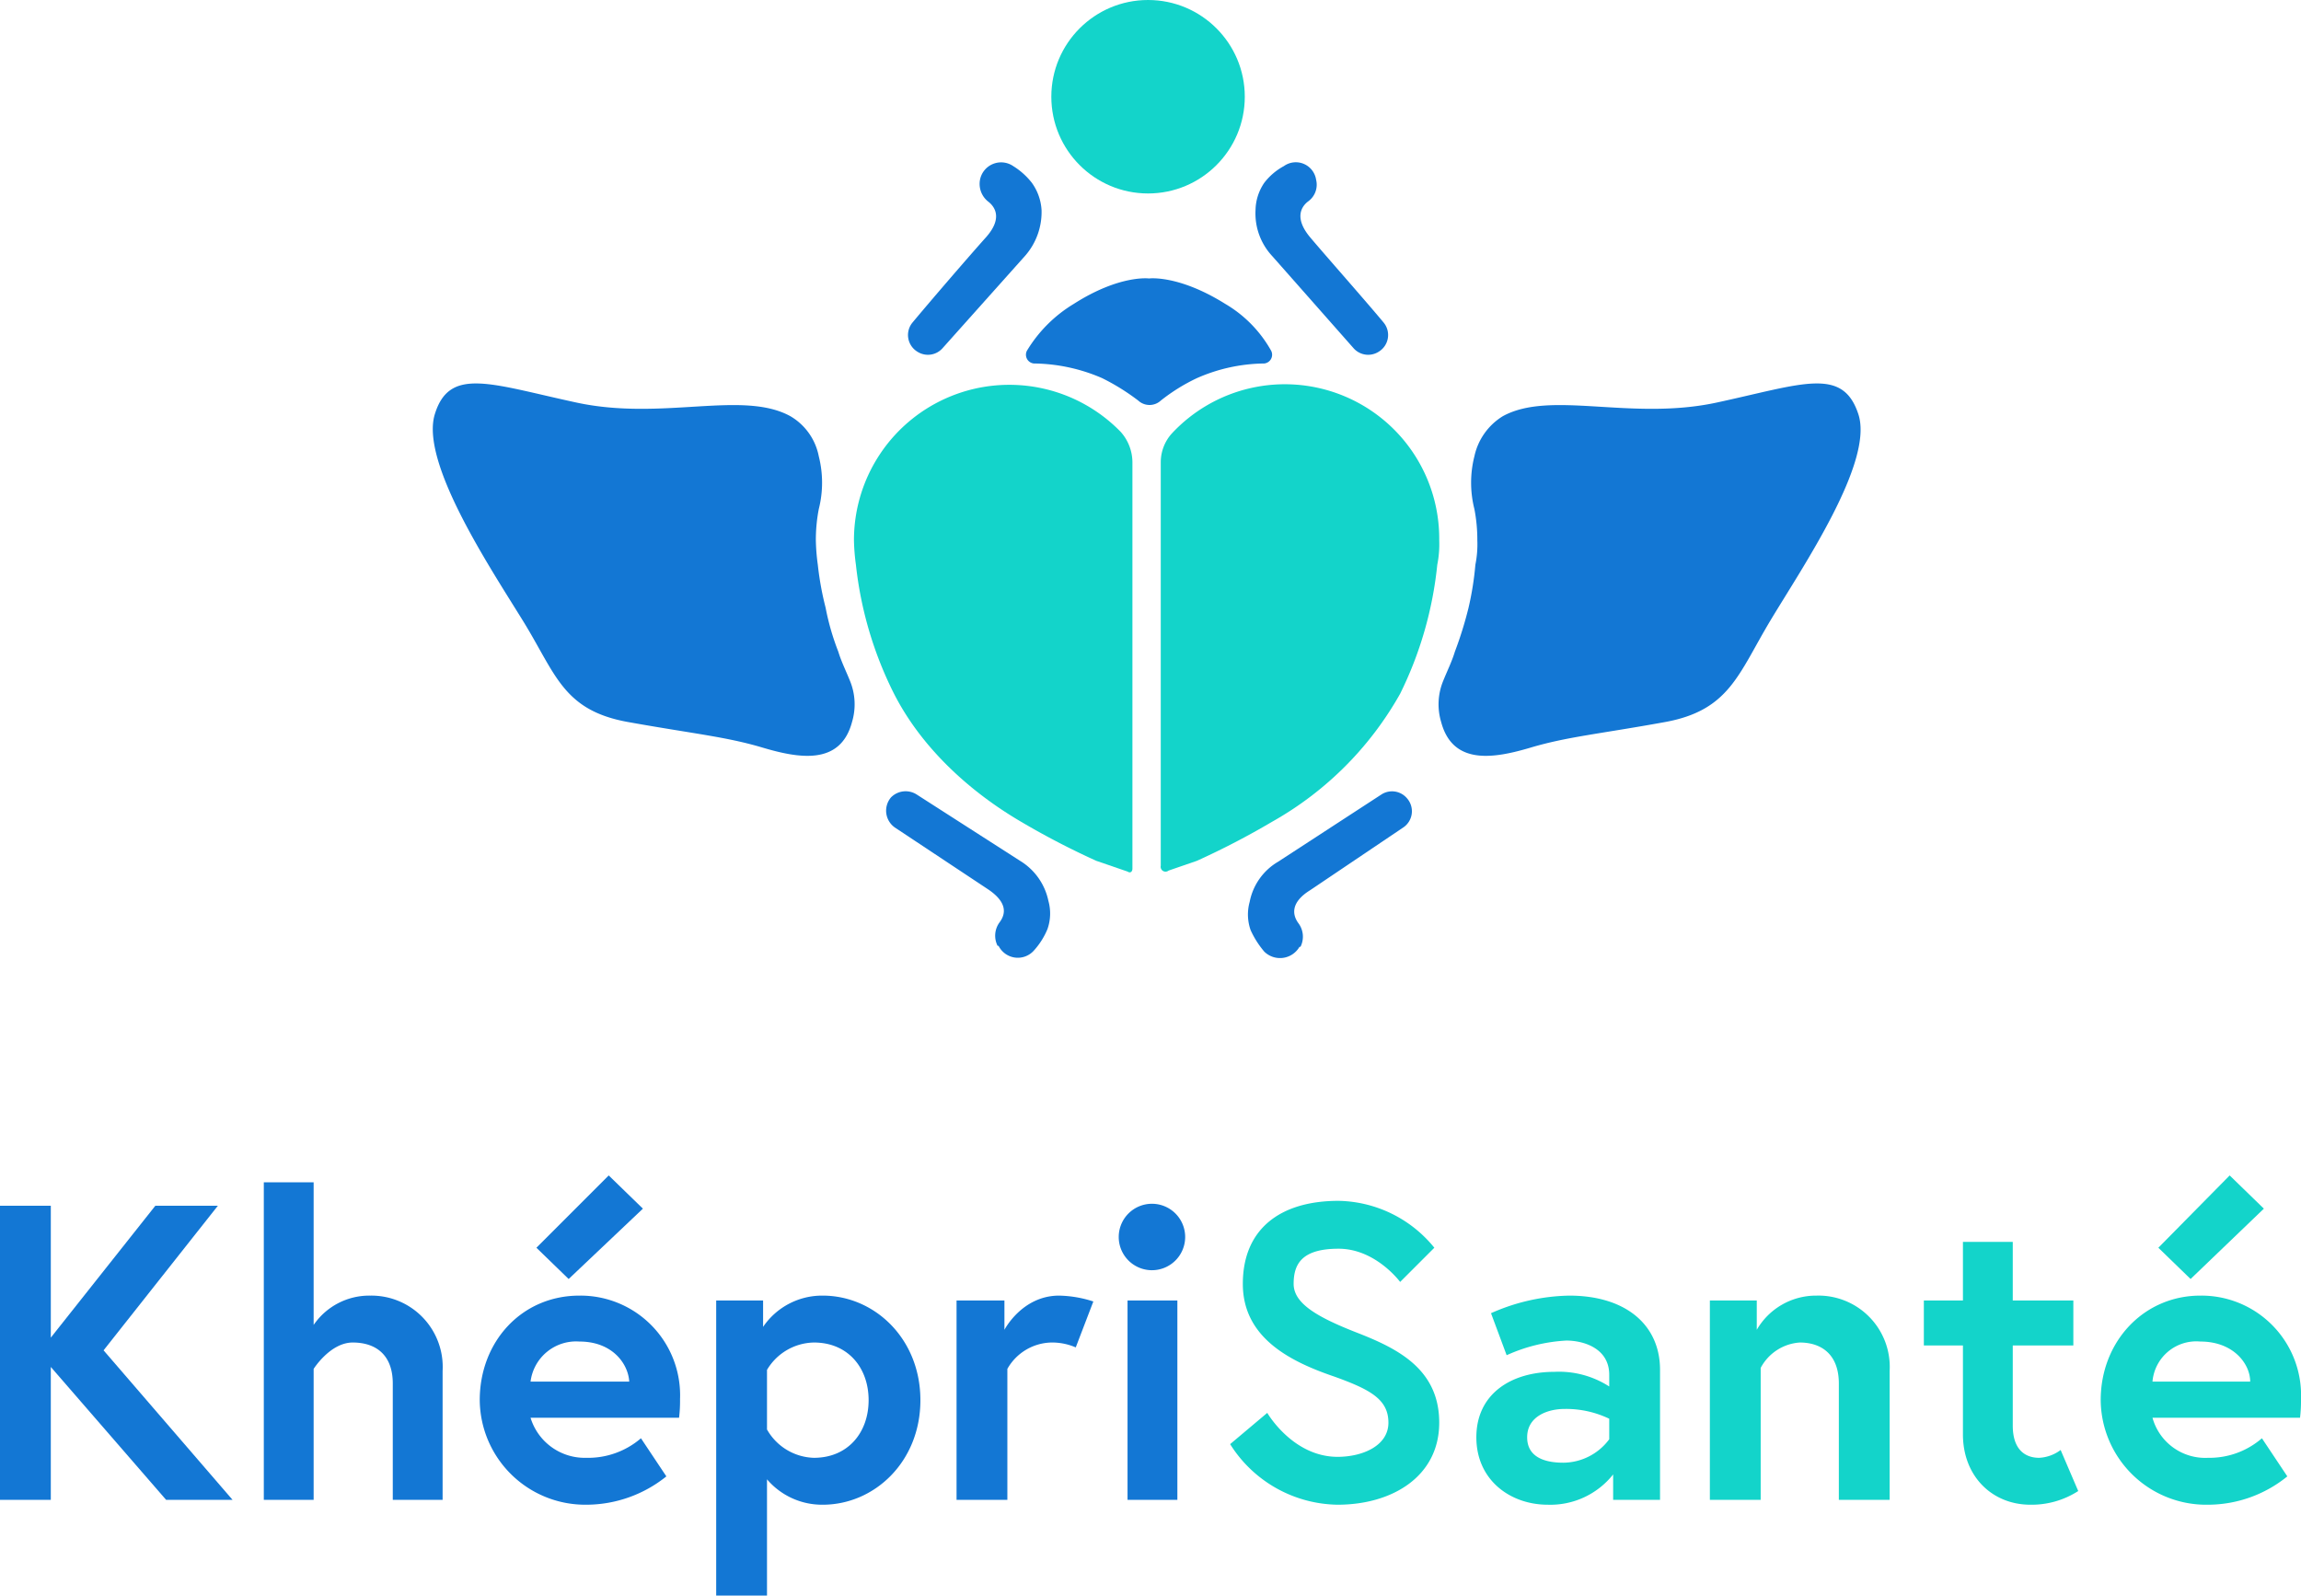 <svg xmlns="http://www.w3.org/2000/svg" viewBox="0 0 235.5 163.3"><title>LOGO KHEPRI_COMPACT_COULEUR RVB1</title><g id="Calque_3" data-name="Calque 3"><path d="M308.4,345.7l10.7-13.5h6.4L313.8,347,327,362.3h-6.8l-11.8-13.6v13.6h-5.2V332.2h5.2Z" transform="translate(-303.2 -208.8)" style="fill:#1377d4"/><path d="M348.5,349.1v13.2h-5.1V350.4c0-3-1.8-4.2-4.1-4.2s-4,2.7-4,2.7v13.4h-5.1V329.8h5.1v14.6a6.9,6.9,0,0,1,5.8-3A7.3,7.3,0,0,1,348.5,349.1Z" transform="translate(-303.2 -208.8)" style="fill:#1377d4"/><path d="M372.8,352a14.2,14.2,0,0,1-.1,1.9H357.5a5.8,5.8,0,0,0,5.7,4.1,8.3,8.3,0,0,0,5.6-2l2.6,3.9a13.1,13.1,0,0,1-8.2,2.9,10.8,10.8,0,0,1-10.9-10.7c0-6,4.3-10.7,10.2-10.7A10.2,10.2,0,0,1,372.8,352Zm-5.2-1.8c-.1-1.8-1.7-4.1-5.1-4.1a4.7,4.7,0,0,0-5,4.1Zm1.4-17.7-7.6,7.2-3.3-3.2,7.4-7.4Z" transform="translate(-303.2 -208.8)" style="fill:#1377d4"/><path d="M381.3,341.9v2.7a7.3,7.3,0,0,1,6.1-3.2c5.3,0,10,4.4,10,10.7s-4.7,10.7-10,10.7a7.4,7.4,0,0,1-5.7-2.6v11.9h-5.2V341.9Zm.4,13.2a5.7,5.7,0,0,0,4.8,2.9c3.5,0,5.6-2.6,5.6-5.9s-2.1-5.9-5.6-5.9a5.7,5.7,0,0,0-4.8,2.8Z" transform="translate(-303.2 -208.8)" style="fill:#1377d4"/><path d="M415.1,342l-1.8,4.7a6.1,6.1,0,0,0-2.5-.5,5.3,5.3,0,0,0-4.5,2.7v13.4h-5.2V341.9H406v3s1.8-3.5,5.6-3.5A12,12,0,0,1,415.1,342Z" transform="translate(-303.2 -208.8)" style="fill:#1377d4"/><path d="M421.1,332a3.4,3.4,0,1,1-3.4,3.3A3.4,3.4,0,0,1,421.1,332Zm-2.5,9.9h5.1v20.4h-5.1Z" transform="translate(-303.2 -208.8)" style="fill:#1377d4"/><path d="M439.8,349.7c-4.4-1.5-9.4-3.9-9.4-9.5s3.8-8.5,9.8-8.5a12.9,12.9,0,0,1,9.8,4.8l-3.5,3.5s-2.5-3.4-6.3-3.4-4.6,1.6-4.6,3.6,2.4,3.4,6.5,5,8.4,3.7,8.4,9.2-4.8,8.4-10.4,8.4a13.2,13.2,0,0,1-11-6.2l3.8-3.2s2.6,4.5,7.2,4.5c2.5,0,5.2-1.1,5.2-3.5S443.4,351,439.8,349.7Z" transform="translate(-303.2 -208.8)" style="fill:#13d4ca"/><path d="M473.1,349v13.3h-4.8v-2.6a8.2,8.2,0,0,1-6.7,3.1c-3.8,0-7.3-2.5-7.3-6.9s3.5-6.7,8-6.7a9.5,9.5,0,0,1,5.6,1.5v-1.2c0-2.7-2.6-3.5-4.4-3.5a17,17,0,0,0-6.1,1.5l-1.6-4.3a20.5,20.5,0,0,1,8-1.8C469.6,341.4,473.1,344.4,473.1,349Zm-5.2,7.1V354a10.2,10.2,0,0,0-4.6-1c-1.6,0-3.8.7-3.8,2.9s2.1,2.6,3.7,2.6A5.9,5.9,0,0,0,467.9,356.1Z" transform="translate(-303.2 -208.8)" style="fill:#13d4ca"/><path d="M496.6,349.1v13.2h-5.2V350.4c0-3-1.8-4.2-4-4.2a4.9,4.9,0,0,0-4,2.6v13.5h-5.2V341.9H483v3a7,7,0,0,1,6.1-3.5A7.3,7.3,0,0,1,496.6,349.1Z" transform="translate(-303.2 -208.8)" style="fill:#13d4ca"/><path d="M500.1,341.9h4v-6h5.1v6h6.2v4.6h-6.2v8.2c0,2.5,1.3,3.3,2.7,3.3a4,4,0,0,0,2.2-.8l1.8,4.2a8.8,8.8,0,0,1-4.9,1.4c-3.9,0-6.9-2.9-6.9-7.2v-9.1h-4Z" transform="translate(-303.2 -208.8)" style="fill:#13d4ca"/><path d="M538.7,352a14.2,14.2,0,0,1-.1,1.9H523.5a5.6,5.6,0,0,0,5.7,4.1,8.2,8.2,0,0,0,5.5-2l2.6,3.9a12.9,12.9,0,0,1-8.1,2.9,10.8,10.8,0,0,1-11-10.7c0-6,4.4-10.7,10.2-10.7A10.2,10.2,0,0,1,538.7,352Zm-5.2-1.8c0-1.8-1.7-4.1-5.1-4.1a4.5,4.5,0,0,0-4.9,4.1Zm1.4-17.7-7.5,7.2-3.3-3.2,7.3-7.4Z" transform="translate(-303.2 -208.8)" style="fill:#13d4ca"/><path d="M428.6,239.9c-4.8-3-7.8-2.6-7.8-2.6s-3-.4-7.7,2.6a14.1,14.1,0,0,0-4.8,4.8.9.9,0,0,0,.7,1.3,18,18,0,0,1,7,1.5,22.5,22.5,0,0,1,3.7,2.3,1.7,1.7,0,0,0,2.3,0,18.8,18.8,0,0,1,3.7-2.3,17.5,17.5,0,0,1,6.9-1.5.9.9,0,0,0,.7-1.3A12.8,12.8,0,0,0,428.6,239.9Z" transform="translate(-303.2 -208.8)" style="fill:#1377d4"/><path d="M441.7,244.4l-8.3-9.4a6.4,6.4,0,0,1-1.7-4.7,5.1,5.1,0,0,1,.9-2.8,6.3,6.3,0,0,1,2-1.7,2.1,2.1,0,0,1,3.3,1.4h0a2.1,2.1,0,0,1-.8,2.2c-.8.6-1.4,1.8.2,3.7s5.5,6.3,7.5,8.7a2,2,0,0,1-.5,3h0A2,2,0,0,1,441.7,244.4Z" transform="translate(-303.2 -208.8)" style="fill:#1377d4"/><path d="M399.7,244.4l8.4-9.4a6.8,6.8,0,0,0,1.7-4.7,5.3,5.3,0,0,0-1-2.8,7.3,7.3,0,0,0-1.9-1.7,2.2,2.2,0,0,0-3.4,1.4h0a2.3,2.3,0,0,0,.8,2.2c.8.6,1.5,1.8-.2,3.7s-5.5,6.3-7.5,8.7a2,2,0,0,0,.5,3h0A2,2,0,0,0,399.7,244.4Z" transform="translate(-303.2 -208.8)" style="fill:#1377d4"/><path d="M397,290.1l10.6,6.8a6.3,6.3,0,0,1,2.9,4.1,4.8,4.8,0,0,1-.1,2.9,7.6,7.6,0,0,1-1.4,2.2,2.2,2.2,0,0,1-3.6-.5h-.1a2.3,2.3,0,0,1,.2-2.4c.6-.8.9-2-1.2-3.4l-9.5-6.3a2.1,2.1,0,0,1-.4-3.1h0A2.1,2.1,0,0,1,397,290.1Z" transform="translate(-303.2 -208.8)" style="fill:#1377d4"/><path d="M444.6,290.1,434,297a6.1,6.1,0,0,0-2.9,4.1,4.8,4.8,0,0,0,.1,2.9,9.3,9.3,0,0,0,1.4,2.2,2.3,2.3,0,0,0,3.6-.5h.1a2.3,2.3,0,0,0-.2-2.4c-.6-.8-.9-2.1,1.2-3.4l9.5-6.4a2,2,0,0,0,.4-3h0A2,2,0,0,0,444.6,290.1Z" transform="translate(-303.2 -208.8)" style="fill:#1377d4"/><circle cx="117.5" cy="9.9" r="9.9" style="fill:#13d4ca"/><path d="M450.5,264.1a15.8,15.8,0,0,0-27.4-10.9,4.4,4.4,0,0,0-1.1,2.9v41.3a.5.5,0,0,0,.8.5l2.9-1a80.4,80.4,0,0,0,7.7-4,34.3,34.3,0,0,0,13.1-13.1,38.5,38.5,0,0,0,3.8-13.2A10.6,10.6,0,0,0,450.5,264.1Z" transform="translate(-303.2 -208.8)" style="fill:#13d4ca"/><path d="M390.6,264.1A15.9,15.9,0,0,1,417.9,253a4.7,4.7,0,0,1,1.2,3.1v41.6c0,.3-.2.5-.5.3l-3.2-1.1a80.4,80.4,0,0,1-7.7-4c-5.3-3.1-10.2-7.6-13-13.1a38.6,38.6,0,0,1-3.9-13.2A21.1,21.1,0,0,1,390.6,264.1Z" transform="translate(-303.2 -208.8)" style="fill:#13d4ca"/><path d="M390.4,282.7c-1.2,4.5-5.5,3.7-9.2,2.6s-7-1.4-13.7-2.6-7.4-4.9-10.8-10.4-10.5-16.2-9-21.1,5.7-3.1,14.5-1.2,17-1.3,21.9,1.4a6.1,6.1,0,0,1,2.9,4.1,11,11,0,0,1,0,5.4,16.6,16.6,0,0,0-.3,3.2,21.1,21.1,0,0,0,.2,2.5,31.1,31.1,0,0,0,.8,4.4h0a25.4,25.4,0,0,0,1.3,4.5c.3,1,.8,2,1.2,3A6.3,6.3,0,0,1,390.4,282.7Z" transform="translate(-303.2 -208.8)" style="fill:#1377d4"/><path d="M450.7,282.7c1.2,4.5,5.5,3.7,9.2,2.6s7.1-1.4,13.7-2.6,7.5-4.9,10.8-10.4,10.6-16.2,9-21.1-5.7-3.1-14.5-1.2-17-1.3-21.9,1.4a6.4,6.4,0,0,0-2.9,4.1,11,11,0,0,0,0,5.4,16.6,16.6,0,0,1,.3,3.2,10.6,10.6,0,0,1-.2,2.5,31.1,31.1,0,0,1-.7,4.4h0a38.8,38.8,0,0,1-1.4,4.5c-.3,1-.8,2-1.2,3A6.3,6.3,0,0,0,450.7,282.7Z" transform="translate(-303.2 -208.8)" style="fill:#1377d4"/></g></svg>
